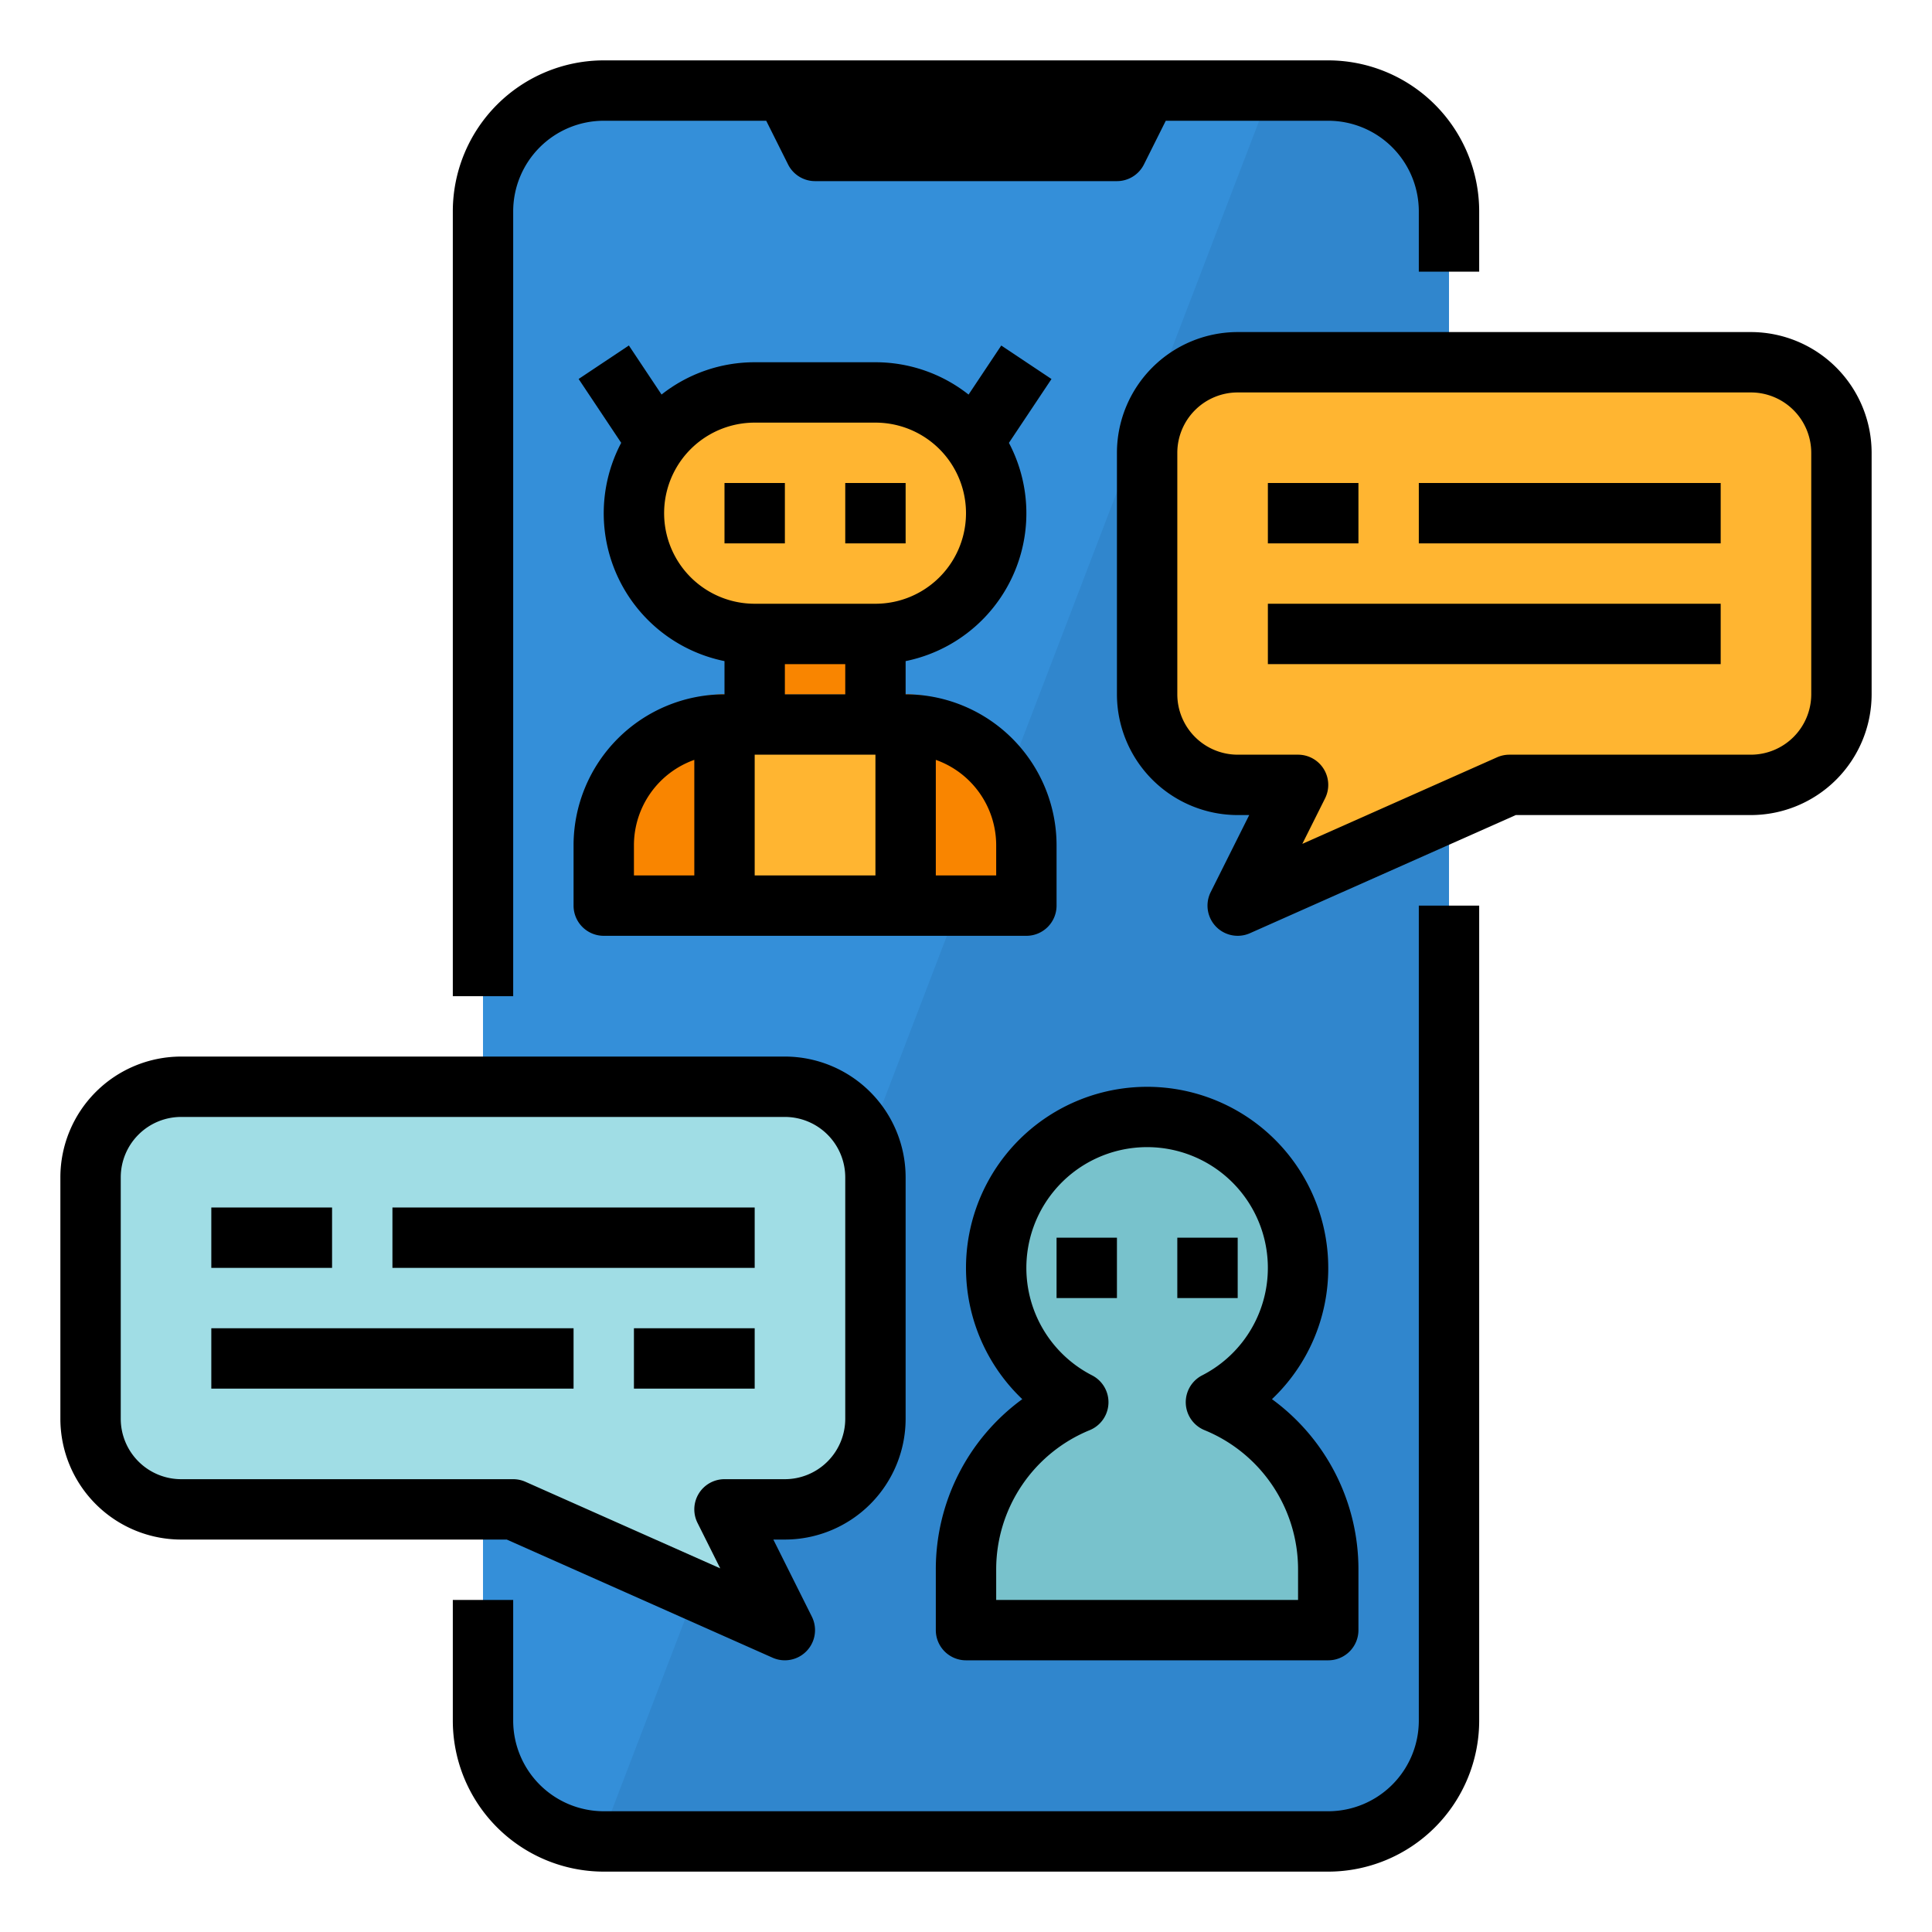 <svg height="512" viewBox="0 0 512 512" width="512" xmlns="http://www.w3.org/2000/svg"><g id="Filled_outline" data-name="Filled outline"><rect fill="#348fd9" height="464" rx="32" width="256" x="128" y="24"/><path d="m352 24h-15.239l-177.761 463.975c.334.01.667.025 1 .025h192a32 32 0 0 0 32-32v-400a32 32 0 0 0 -32-32z" fill="#3086cd"/><path d="m216 40h80l8-16h-96z" fill="#2a71ad"/><path d="m464 208h-64l-72 32 16-32h-16a24 24 0 0 1 -24-24v-64a24 24 0 0 1 24-24h136a24 24 0 0 1 24 24v64a24 24 0 0 1 -24 24z" fill="#ffb531"/><path d="m48 400h88l72 32-16-32h16a24 24 0 0 0 24-24v-64a24 24 0 0 0 -24-24h-160a24 24 0 0 0 -24 24v64a24 24 0 0 0 24 24z" fill="#a0dde5"/><path d="m192 184h48v56h-48z" fill="#ffb531"/><g fill="#f98500"><path d="m200 168h32v16h-32z"/><path d="m192 240h-32v-24a32 32 0 0 1 32-32z"/><path d="m272 240h-32v-56a32 32 0 0 1 32 32z"/></g><rect fill="#ffb531" height="64" rx="32" width="96" x="168" y="104"/><path d="m322.238 371.6a40 40 0 1 0 -36.476 0 48.007 48.007 0 0 0 -29.762 44.4v16h96v-16a48.007 48.007 0 0 0 -29.762-44.4z" fill="#78c2cc"/><path d="m120 424v32a40.045 40.045 0 0 0 40 40h192a40.045 40.045 0 0 0 40-40v-216h-16v216a24.028 24.028 0 0 1 -24 24h-192a24.028 24.028 0 0 1 -24-24v-32z"/><path d="m392 72v-16a40.045 40.045 0 0 0 -40-40h-192a40.045 40.045 0 0 0 -40 40v208h16v-208a24.028 24.028 0 0 1 24-24h43.056l5.789 11.578a8 8 0 0 0 7.155 4.422h80a8 8 0 0 0 7.155-4.422l5.789-11.578h43.056a24.028 24.028 0 0 1 24 24v16z"/><path d="m464 88h-136a32.036 32.036 0 0 0 -32 32v64a32.036 32.036 0 0 0 32 32h3.056l-10.211 20.422a8 8 0 0 0 10.4 10.889l70.455-31.311h62.3a32.036 32.036 0 0 0 32-32v-64a32.036 32.036 0 0 0 -32-32zm16 96a16.019 16.019 0 0 1 -16 16h-64a8.007 8.007 0 0 0 -3.249.689l-51.623 22.944 6.027-12.055a8 8 0 0 0 -7.155-11.578h-16a16.019 16.019 0 0 1 -16-16v-64a16.019 16.019 0 0 1 16-16h136a16.019 16.019 0 0 1 16 16z"/><path d="m336 128h24v16h-24z"/><path d="m336 160h120v16h-120z"/><path d="m376 128h80v16h-80z"/><path d="m48 408h86.3l70.448 31.311a8 8 0 0 0 10.4-10.889l-10.204-20.422h3.056a32.036 32.036 0 0 0 32-32v-64a32.036 32.036 0 0 0 -32-32h-160a32.036 32.036 0 0 0 -32 32v64a32.036 32.036 0 0 0 32 32zm-16-96a16.019 16.019 0 0 1 16-16h160a16.019 16.019 0 0 1 16 16v64a16.019 16.019 0 0 1 -16 16h-16a8 8 0 0 0 -7.155 11.578l6.027 12.055-51.623-22.944a8.007 8.007 0 0 0 -3.249-.689h-88a16.019 16.019 0 0 1 -16-16z"/><path d="m104 320h96v16h-96z"/><path d="m168 352h32v16h-32z"/><path d="m56 352h96v16h-96z"/><path d="m56 320h32v16h-32z"/><path d="m192 128h16v16h-16z"/><path d="m224 128h16v16h-16z"/><path d="m240 184v-8.8a39.975 39.975 0 0 0 27.375-57.836l11.281-16.921-13.312-8.876-8.663 13a39.794 39.794 0 0 0 -24.681-8.567h-32a39.794 39.794 0 0 0 -24.681 8.557l-8.663-13-13.312 8.876 11.281 16.921a39.975 39.975 0 0 0 27.375 57.846v8.8a40.045 40.045 0 0 0 -40 40v16a8 8 0 0 0 8 8h112a8 8 0 0 0 8-8v-16a40.045 40.045 0 0 0 -40-40zm-56 48h-16v-8a24.042 24.042 0 0 1 16-22.629zm48 0h-32v-32h32zm-24-48v-8h16v8zm24-24h-32a24 24 0 0 1 0-48h32a24 24 0 0 1 0 48zm32 72h-16v-30.629a24.042 24.042 0 0 1 16 22.629z"/><path d="m352 336a48 48 0 1 0 -81.084 34.794 55.8 55.8 0 0 0 -22.916 45.206v16a8 8 0 0 0 8 8h96a8 8 0 0 0 8-8v-16a55.8 55.8 0 0 0 -22.916-45.206 47.789 47.789 0 0 0 14.916-34.794zm-8 80v8h-80v-8a39.882 39.882 0 0 1 24.8-37 8 8 0 0 0 .611-14.516 32 32 0 1 1 29.17 0 8 8 0 0 0 .619 14.516 39.882 39.882 0 0 1 24.8 37z"/><path d="m280 328h16v16h-16z"/><path d="m312 328h16v16h-16z"/></g></svg>